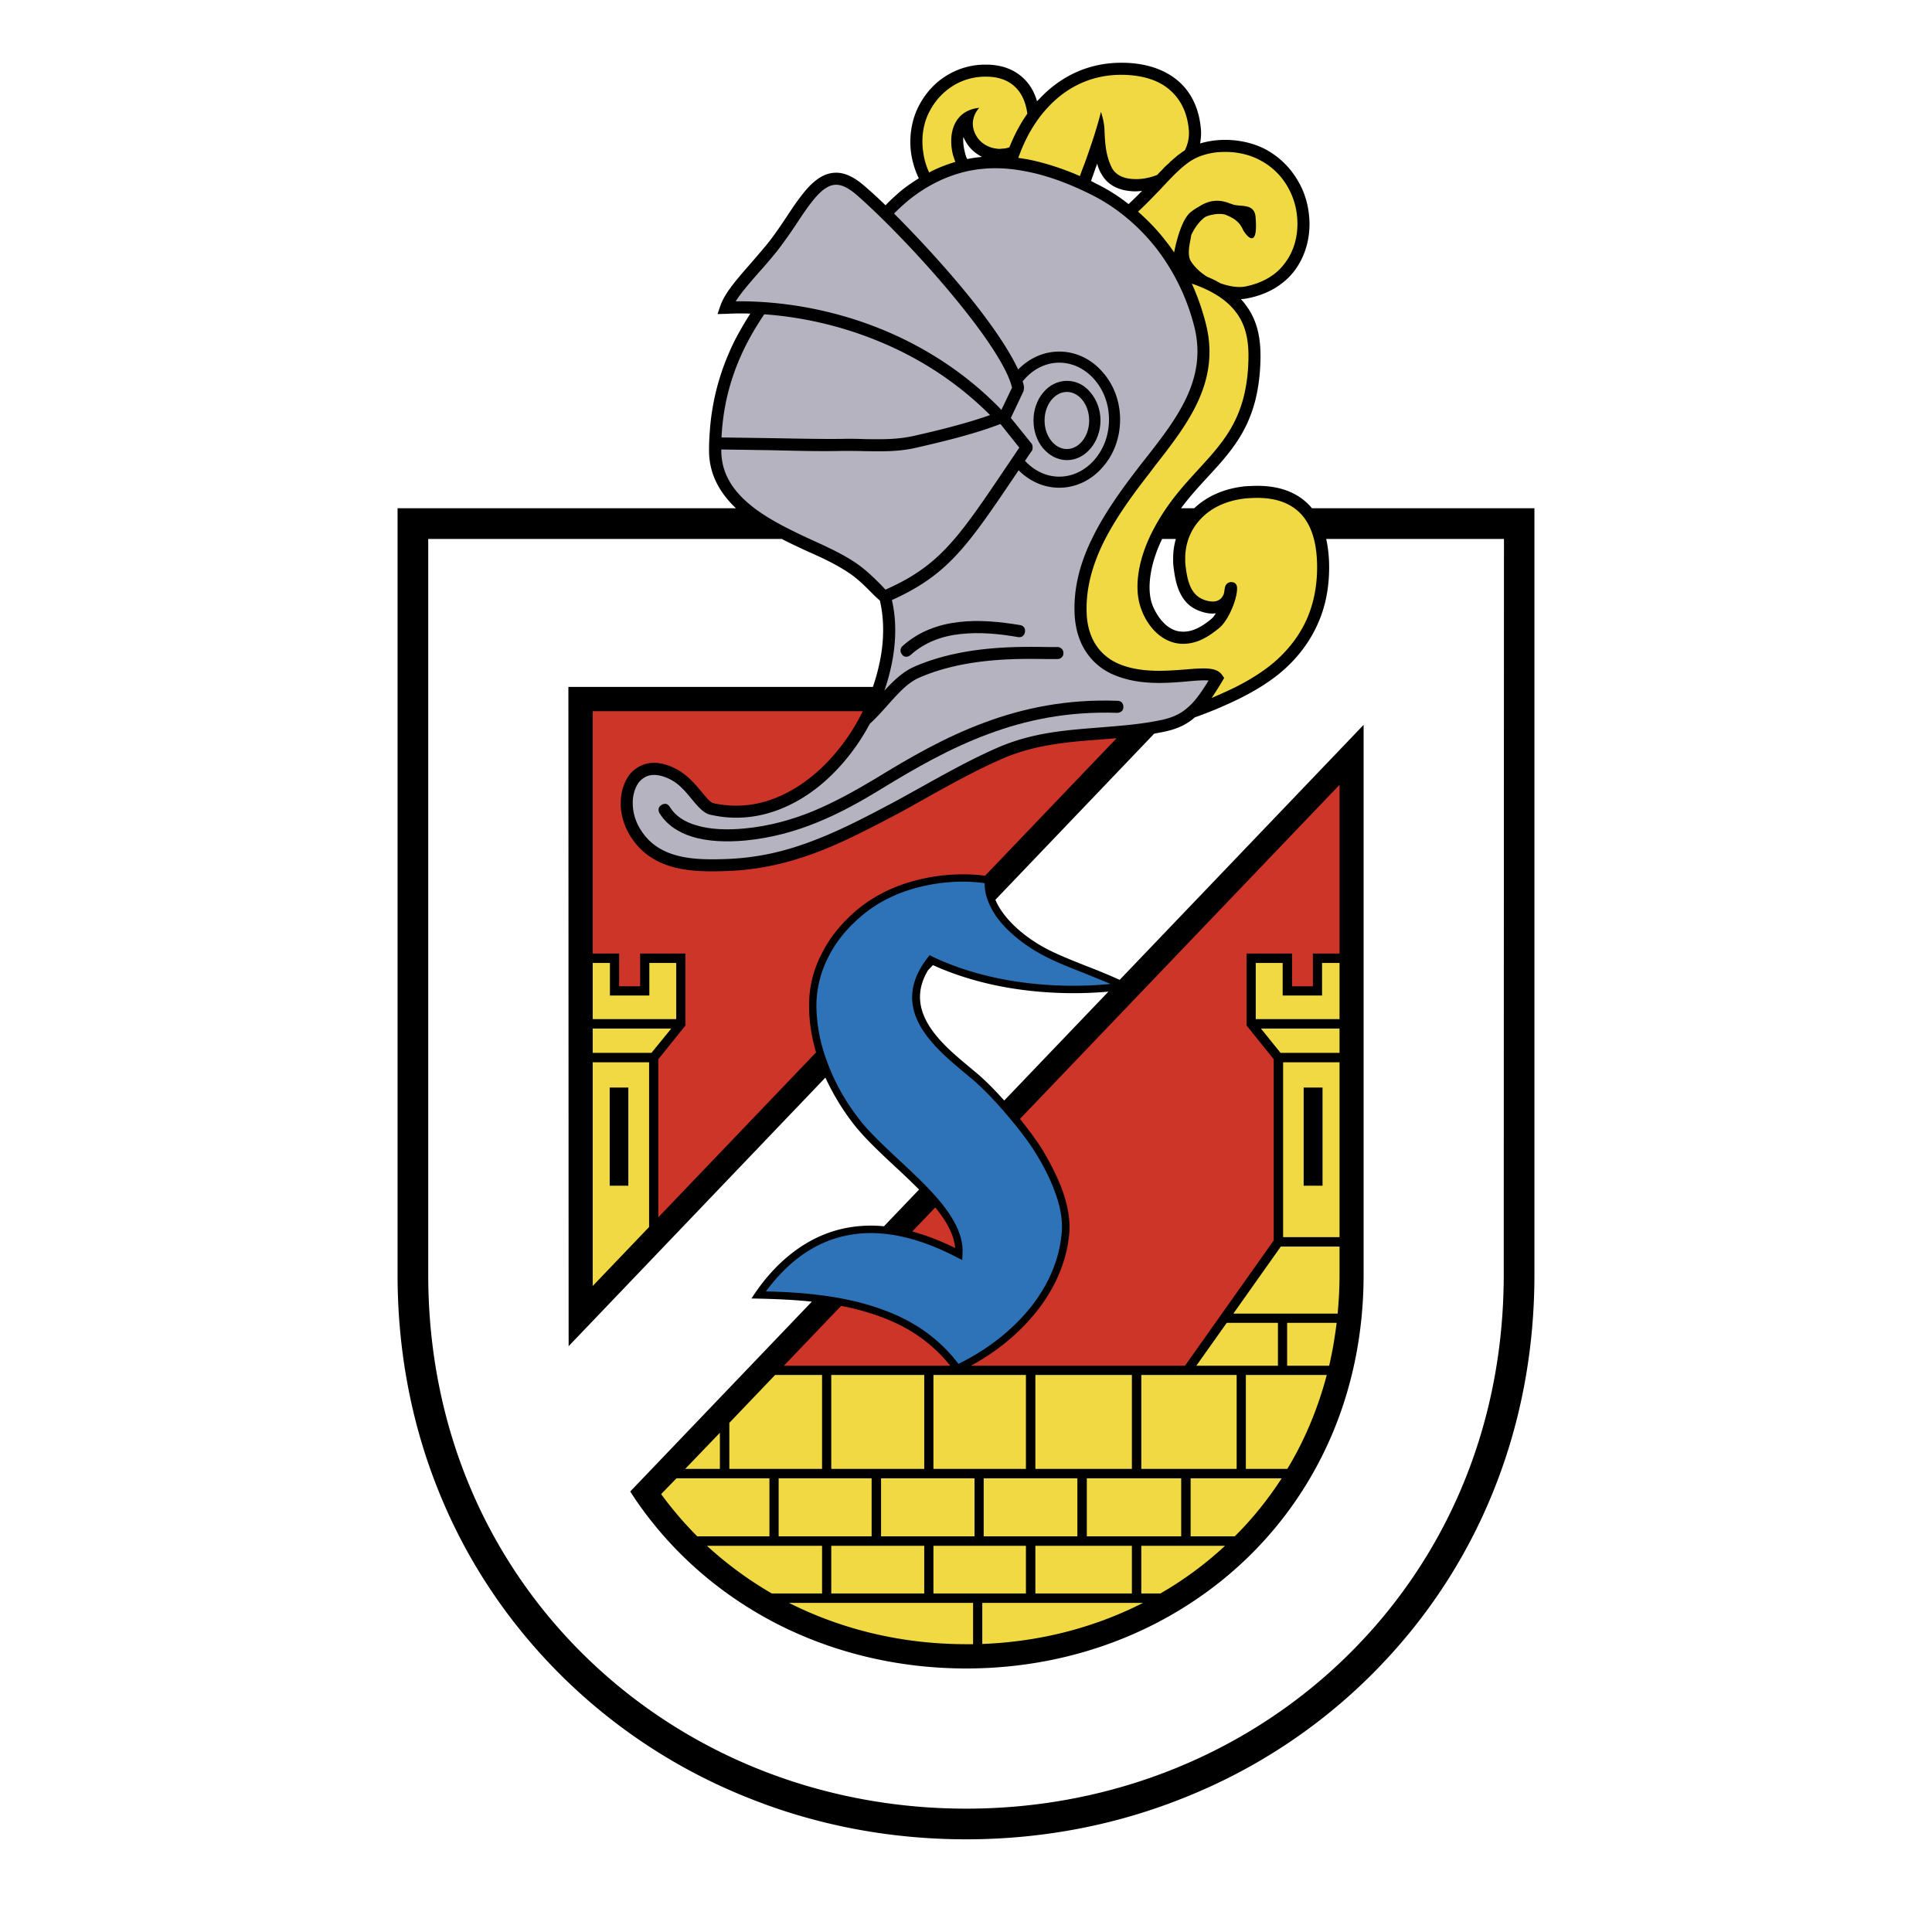 <svg xmlns="http://www.w3.org/2000/svg" width="2500" height="2500" viewBox="0 0 192.756 192.756"><g fill-rule="evenodd" clip-rule="evenodd"><path fill="#fff" d="M0 0h192.756v192.756H0V0z"/><path d="M153.09 50.709v76.464c0 7.863-1.482 15.209-4.189 21.824-2.826 6.943-6.992 13.064-12.172 18.197a55.414 55.414 0 0 1-18.434 12.102c-6.779 2.754-14.195 4.213-21.894 4.213-7.746 0-15.161-1.459-21.941-4.213a55.626 55.626 0 0 1-18.434-12.102c-5.179-5.133-9.346-11.254-12.171-18.197-2.707-6.615-4.19-13.961-4.19-21.824V50.709h33.764c-.154-.147-.309-.294-.452-.447-1.365-1.46-2.236-3.178-2.236-5.32 0-.612.023-1.225.071-1.836.235-3.484 1.177-6.498 2.518-9.181a32.23 32.23 0 0 1 1.53-2.637 26.906 26.906 0 0 0-2.401.023l-.871.023.282-.824c.424-1.224 1.53-2.519 2.872-4.049.589-.683 1.225-1.413 1.884-2.213.683-.871 1.271-1.742 1.836-2.59.636-.965 1.248-1.884 1.954-2.707 1.036-1.201 2.001-1.719 3.014-1.719.965 0 1.906.518 2.896 1.389a45.094 45.094 0 0 1 2.024 1.86c.471-.495.989-.965 1.507-1.413a15.606 15.606 0 0 1 1.812-1.271 8.789 8.789 0 0 1-.753-2.424c-.235-1.577-.024-3.319.776-4.85.706-1.342 1.695-2.354 2.802-3.013a7.275 7.275 0 0 1 3.931-1.06c1.555 0 2.85.518 3.768 1.436.588.588 1.012 1.318 1.271 2.213l.258-.259c2.166-2.307 5.016-3.625 8.311-3.578 2.283.023 4.166.659 5.51 1.812 1.365 1.178 2.141 2.873 2.281 4.967.025.448-.021.872-.092 1.271a8.709 8.709 0 0 1 2.236-.353c1.553-.047 3.154.306 4.426 1.012a8.197 8.197 0 0 1 2.965 2.848c.754 1.178 1.178 2.543 1.271 3.979.119 1.742-.305 3.673-1.506 5.25-.988 1.271-2.496 2.283-4.615 2.708-.234.047-.471.07-.705.094.164.165.33.354.471.565 1.225 1.601 1.529 3.46 1.482 5.532-.164 6.074-2.543 8.687-5.25 11.629-.883.955-1.799 1.955-2.674 3.131h1.318c1.209-1.143 2.875-1.95 5.053-2.189.4-.023.824-.047 1.246-.047 2.426 0 4.168.777 5.346 2.119.031.037.059.08.09.118h22.204v.001zM96.119 13.654c-.047.448 0 .966.142 1.507.047.235.117.471.235.707.471-.095.966-.165 1.483-.212-.635-.33-1.154-.777-1.483-1.295a3.424 3.424 0 0 1-.377-.707zm17.82 5.392c-.234.023-.471.047-.729.047-1.695-.047-2.73-.707-3.297-1.695a3.637 3.637 0 0 1-.447-1.083 2.535 2.535 0 0 1-.164.447c-.141.447-.307.871-.447 1.295.188.094.354.188.541.282a17.838 17.838 0 0 1 3.201 2.025c.471-.447.919-.871 1.342-1.318z"/><path d="M115.947 53.77c-.537 1.102-.953 2.316-1.137 3.461-.188 1.153-.164 2.236.166 3.131.234.589.564 1.153.965 1.601.377.447.871.801 1.412.965.518.141 1.131.141 1.812-.118.541-.212 1.107-.565 1.742-1.106.143-.118.26-.306.4-.518a1.918 1.918 0 0 1-.518.024c-.424-.024-.848-.142-1.295-.33-.965-.4-1.531-1.153-1.883-2.001-.33-.8-.447-1.671-.541-2.425-.025-.259-.025-.518-.025-.753 0-.656.092-1.306.27-1.931h-1.368zM101.816 98.734c-3.088-.416-6.105-1.248-8.739-2.445l-.476.498c-2.516 4.141 1.375 7.391 4.059 9.623.353.305.683.564 1.011.848.873.77 1.719 1.648 2.521 2.541l10.395-10.863a39.58 39.58 0 0 1-8.771-.202z" fill="#fff"/><path d="M132.314 53.77c.195.87.295 1.815.295 2.825 0 2.143-.4 4.073-1.201 5.792-.824 1.789-2.025 3.343-3.578 4.661-1.225 1.036-2.707 1.931-4.238 2.684a41.631 41.631 0 0 1-4.307 1.813c-.023 0-.049 0-.072.023-.918.801-1.93 1.225-3.295 1.483-.256.052-.51.099-.762.143L99.311 89.769c.164.398.387.799.67 1.197.777 1.106 1.93 2.166 3.414 3.107 1.412.895 2.988 1.506 4.871 2.26a67.22 67.22 0 0 1 3.445 1.426l24.336-25.439v54.853c0 11.371-4.309 21.047-11.301 27.967-7.227 7.135-17.279 11.324-28.345 11.324-6.804 0-13.23-1.576-18.833-4.426-5.697-2.918-10.547-7.133-14.149-12.406l-.542-.824 18.121-18.943c-2-.211-4.023-.281-6.021-.314 2.002-3.154 5.133-6.166 9.346-7.016a13.053 13.053 0 0 1 3.869-.189l3.505-3.664a80.452 80.452 0 0 0-2.523-2.408c-1.437-1.342-2.825-2.66-3.838-3.908a23.565 23.565 0 0 1-2.985-4.855l-25.619 26.797-.023-65.776H87.09c.24-.701.444-1.408.601-2.119.518-2.236.565-4.496.094-6.497a11.785 11.785 0 0 1-.824-.777c-.612-.612-1.365-1.389-2.331-2.025-1.318-.871-2.754-1.53-4.144-2.142-.612-.283-1.224-.565-1.836-.871a36.43 36.43 0 0 1-.655-.33h-35.27v73.404c0 15.279 5.885 28.393 15.443 37.855 9.841 9.746 23.4 15.42 38.232 15.42 14.784 0 28.345-5.674 38.185-15.42 9.559-9.463 15.443-22.576 15.443-37.855l.023-73.404h-17.737v-.001z" fill="#fff"/><path d="M65.679 105.68v15.773l15.741-16.455c-.445-1.523-.697-3.07-.697-4.592a10.942 10.942 0 0 1 1.224-5.179c.777-1.601 1.954-3.084 3.531-4.426 1.836-1.53 3.932-2.472 6.003-2.99 2.533-.654 5.024-.681 6.8-.438l13.129-13.725c-.531.046-1.061.088-1.59.132-3.201.235-6.381.494-9.512 1.789-2.684 1.13-5.508 2.707-7.957 4.073-.871.494-1.719.965-2.495 1.389-2.802 1.483-5.438 2.872-8.169 3.932-2.778 1.059-5.674 1.789-8.899 1.93-1.812.07-3.696.094-5.414-.33-1.79-.447-3.367-1.365-4.473-3.131-.848-1.342-1.13-2.896-.895-4.191a4.415 4.415 0 0 1 .801-1.954 3.175 3.175 0 0 1 1.765-1.106c.848-.188 1.884-.024 3.061.635.988.565 1.718 1.413 2.33 2.143.495.588.895 1.106 1.225 1.177 2.684.589 5.25.094 7.533-1.153 2.213-1.177 4.167-3.061 5.721-5.25a20.884 20.884 0 0 0 1.64-2.778H59.134v24.178h2.637v3.271h2.096v-3.271h4.52v7.179l-2.708 3.368zM95.295 124.514c-.114-1.352-.888-2.707-1.981-4.049l-2.299 2.402c1.383.375 2.811.924 4.28 1.647zM101.762 111.633c.984 1.221 1.789 2.348 2.291 3.158.588 1.012 1.295 2.283 1.836 3.695.541 1.414.895 2.943.801 4.402-.211 2.896-1.414 5.627-3.271 7.957-1.715 2.162-3.977 4.021-6.556 5.416h21.363l8.852-12.502v-18.08l-2.707-3.367v-7.179h4.543v3.271h2.072v-3.271h2.66V78.301l-31.884 33.332zM87.785 131.342a24.887 24.887 0 0 0-3.871-1.051l-5.711 5.971h16.605c-1.783-2.233-4.062-3.846-7.023-4.92z" fill="#cd3529"/><path d="M110.809 98.17c-1.012-.424-1.953-.801-2.824-1.152-1.908-.754-3.508-1.39-4.99-2.332-1.555-.989-2.803-2.119-3.627-3.296-.729-1.083-1.152-2.213-1.129-3.272-1.696-.259-4.097-.235-6.569.4-1.978.495-3.979 1.389-5.697 2.849-1.506 1.271-2.637 2.684-3.366 4.19a10.65 10.65 0 0 0-1.154 4.849c.023 1.93.424 3.908 1.177 5.816.753 2 1.883 3.93 3.272 5.672.989 1.225 2.354 2.496 3.79 3.838 3.178 2.967 6.568 6.098 6.333 9.416l-.023.566-.519-.26c-4.002-2.096-7.722-2.871-11.017-2.189-3.014.613-5.721 2.426-8.052 5.58 4.685.094 8.499.658 11.63 1.812 3.202 1.154 5.674 2.92 7.581 5.414 2.848-1.389 5.368-3.342 7.227-5.674 1.766-2.236 2.896-4.824 3.084-7.557.094-1.342-.236-2.777-.754-4.096-.494-1.342-1.176-2.59-1.764-3.555-.59-.988-1.648-2.426-2.896-3.885-1.035-1.225-2.166-2.447-3.344-3.484-.282-.236-.612-.518-.988-.824-3.083-2.59-7.604-6.355-3.625-11.465l.188-.235.259.141c2.66 1.272 5.745 2.143 8.922 2.567 2.896.4 5.931.449 8.875.166z" fill="#2e72b8"/><path fill="#f1d943" d="M60.853 96.074v3.25h3.932v-3.25h2.683v5.604h-8.334v-5.604h1.719zM59.134 102.619v2.426h5.862l1.978-2.426h-7.84zM59.134 128.303l5.627-5.885v-16.432h-5.627v22.317zM133.645 123.43v-17.444h-5.627v17.444h5.627zM133.645 105.045v-2.426h-7.84l1.955 2.426h5.885zM133.645 101.678v-5.604h-1.743v3.25h-3.931v-3.25h-2.684v5.604h8.358zM133.645 127.174v-2.801h-5.861l-4.732 6.686h10.406c.116-1.272.187-2.567.187-3.885zM119.355 136.262h8.145v-4.285h-5.107l-3.038 4.285zM128.418 136.262h4.191c.33-1.389.564-2.824.752-4.285h-4.943v4.285zM87.903 154.223h-4.968v4.756h9.276v-4.756h-4.308zM98.143 154.223h-5.014v4.756h9.228v-4.756h-4.214zM108.432 154.223h-5.133v4.756h9.629v-4.756h-4.496zM77.686 147.49v5.791h9.275v-5.791h-9.275zM87.903 147.49v5.791h9.324v-5.791h-9.324zM98.143 147.49v5.791h9.347v-5.791h-9.347zM108.432 147.49v5.791h9.416v-5.791h-9.416zM115.777 158.979a35.617 35.617 0 0 0 6.449-4.756h-8.358v4.756h1.909zM123.191 153.281c1.766-1.742 3.32-3.695 4.686-5.791h-9.088v5.791h4.402zM67.492 147.49l-1.531 1.578a36.535 36.535 0 0 0 3.603 4.213h7.203v-5.791h-9.275zM70.529 154.223a36.744 36.744 0 0 0 6.474 4.756h5.015v-4.756H70.529zM98.002 164.018c5.768-.213 11.23-1.648 16.033-4.096H98.002v4.096zM78.721 159.922c5.273 2.658 11.276 4.119 17.68 4.119h.683v-4.119H78.721zM71.824 142.947l-3.461 3.602h3.461v-3.602zM77.333 137.18l-4.568 4.779v4.59h9.252v-9.369h-4.684zM82.935 146.549h9.276v-9.369h-9.276v9.369zM93.129 146.549h9.228v-9.369h-9.228v9.369zM103.299 146.549h9.629v-9.369h-9.629v9.369zM113.869 146.549h9.512v-9.369h-9.512v9.369zM128.441 146.549c1.719-2.848 3.037-5.98 3.932-9.369h-8.074v9.369h4.142z"/><path d="M130.066 108.506h1.883v9.793h-1.883v-9.793zM62.689 108.506H60.83v9.793h1.859v-9.793z"/><path d="M122.887 58.078a.626.626 0 0 0-.52.211c-.234.259-.164.73-.305 1.06-.119.235-.26.424-.471.519-.189.117-.447.164-.73.141a2.67 2.67 0 0 1-.895-.235c-.611-.259-1.012-.777-1.248-1.365-.258-.636-.377-1.413-.447-2.072-.023-.212-.023-.424-.023-.635 0-1.413.494-2.802 1.508-3.885 1.012-1.106 2.541-1.884 4.566-2.095.354-.023.729-.047 1.129-.047 2.049 0 3.484.636 4.428 1.695 1.082 1.224 1.529 3.037 1.529 5.226 0 1.978-.377 3.744-1.082 5.297-.754 1.624-1.861 3.036-3.273 4.237-1.152.965-2.543 1.812-3.979 2.519-.73.353-1.482.683-2.189.989.33-.495.684-1.036 1.059-1.671l.189-.33-.213-.306c-.564-.8-1.859-.683-3.602-.542-1.859.141-4.309.353-6.426-.447-1.084-.4-1.885-1.06-2.426-1.812-.658-.918-.965-2.025-1.035-3.061-.166-2.613.541-5.062 1.672-7.369 1.176-2.354 2.777-4.567 4.402-6.663.188-.235.494-.659.824-1.083 3.178-4.073 6.426-8.263 4.99-14.007a23.579 23.579 0 0 0-1.412-4.05c2.189.754 3.555 1.719 4.402 2.849 1.035 1.342 1.295 2.966 1.246 4.779-.141 5.626-2.4 8.075-4.92 10.829-1.506 1.648-3.131 3.39-4.496 5.956-.729 1.342-1.295 2.872-1.529 4.332-.213 1.341-.166 2.636.258 3.743.26.729.66 1.412 1.154 1.978.541.612 1.201 1.083 1.977 1.318.777.235 1.648.211 2.59-.142.66-.259 1.365-.706 2.119-1.342.424-.377.871-1.083 1.178-1.812.258-.589.447-1.201.518-1.742.047-.4.071-.918-.517-.965zM122.273 21.423c-.424-.118-.895-.094-1.318 0a2.668 2.668 0 0 0-.729.235c-.023.023-.07.047-.094.071-.496.4-.92.965-1.271 1.695a9.097 9.097 0 0 0-.072.4c-.141.706-.328 1.671.023 2.236.377.589.943 1.13 1.625 1.554.471.188.895.4 1.295.636.895.33 1.836.471 2.543.33 1.812-.377 3.084-1.201 3.885-2.284 1.012-1.295 1.365-2.919 1.27-4.426a7.276 7.276 0 0 0-1.082-3.437 6.721 6.721 0 0 0-2.543-2.401c-1.082-.612-2.447-.918-3.812-.871-1.248.024-2.496.377-3.438 1.06-.918.659-1.812 1.625-2.777 2.66-.707.73-1.414 1.483-2.238 2.236.99.871 1.932 1.836 2.779 2.943.281.353.564.729.822 1.13.283-1.436.824-3.32 1.625-4.002.26-.212.543-.4.848-.564a3.624 3.624 0 0 1 1.154-.519 3.007 3.007 0 0 1 1.576.07c.119.023.236.071.33.118.094.024.189.047.283.094.801.283 2.166-.141 2.307 1.225.307 3.508-1.012 1.812-1.271 1.271-.401-.919-1.179-1.224-1.72-1.46zM109.844 11.159c.096.33.33 1.036.354 1.859.047 1.319.141 2.566.754 3.767.377.636 1.059 1.06 2.283 1.083.752.024 1.529-.141 2.236-.423.094-.118.188-.212.281-.306 0 0 0-.023.025-.023l.141-.142a.587.587 0 0 0 .117-.141h.023c0-.023.023-.023.023-.047h.023c0-.023.025-.023.025-.047.164-.165.352-.33.518-.471v-.023c.023 0 .023-.024.045-.024a.191.191 0 0 1 .096-.094v-.023c.023-.023.047-.047.07-.047l.023-.024c.023 0 .047-.024.07-.047v-.023c.094-.07.188-.165.283-.235l.023-.023c.094-.071.188-.165.283-.236.021 0 .021 0 .021-.023.025 0 .025 0 .049-.024h.023c0-.024.023-.024.023-.047.023 0 .023-.023.047-.023.023 0 .023 0 .023-.024.023 0 .047-.023.07-.047h.023v-.023c.023 0 .023 0 .047-.023a.318.318 0 0 1 .094-.071c.023-.024.047-.024.072-.047.047-.023.094-.071.141-.094h.023a3.778 3.778 0 0 0 .424-1.907c-.117-1.766-.777-3.154-1.883-4.12-1.107-.989-2.732-1.507-4.732-1.53-2.943-.047-5.484 1.13-7.416 3.202-1.271 1.342-2.283 3.061-2.99 5.085l.918.142c1.648.33 3.391.871 5.227 1.671.143-.4.283-.8.447-1.2.594-1.628 1.252-3.583 1.653-5.207zM97.695 10.759c-.635.706-.941 1.813-.211 2.919.26.4.658.729 1.154.941.305.142.658.212 1.059.235.07 0 .164 0 .236-.023.281 0 .541-.047.775-.141.494-1.224 1.084-2.354 1.789-3.343-.141-1.106-.541-2.001-1.154-2.613-.705-.707-1.693-1.083-2.918-1.083a6.083 6.083 0 0 0-3.319.895c-.918.565-1.742 1.389-2.354 2.543-.683 1.271-.848 2.777-.636 4.119.094.73.306 1.413.588 2.001.824-.447 1.695-.777 2.613-1.059-.094-.235-.165-.471-.235-.683-.54-2.142.095-4.449 2.613-4.708z" fill="#f1d943"/><path d="M99.91 40.892l1.059-2.213c-.4-1.765-2.33-4.731-4.85-7.886-3.296-4.143-7.557-8.616-10.57-11.277-.777-.682-1.483-1.083-2.118-1.083-.66 0-1.318.4-2.096 1.294-.659.777-1.248 1.648-1.86 2.59a52.374 52.374 0 0 1-1.907 2.684 47.725 47.725 0 0 1-1.931 2.26c-.918 1.059-1.719 1.977-2.236 2.801 4.52-.047 9.605.777 14.525 2.778 4.285 1.743 8.451 4.38 11.984 8.052z" fill="#b4b3bf"/><path d="M87.479 33.971c4.026 1.625 7.91 4.049 11.3 7.439-.588.212-1.201.4-1.79.588-2.048.612-4.096 1.106-5.885 1.507-1.648.353-3.108.329-4.803.306a37.31 37.31 0 0 0-2.331-.024c-1.93.024-4.261-.023-6.945-.071-1.578-.023-3.25-.047-5.038-.07.164-3.508 1.083-6.521 2.424-9.182.542-1.083 1.177-2.118 1.836-3.107a36.974 36.974 0 0 1 11.232 2.614z" fill="#b4b3bf"/><path d="M77.002 44.918c2.685.07 5.039.117 6.992.07.824 0 1.577 0 2.284.023 1.766.023 3.295.07 5.085-.33 1.836-.423 3.955-.918 5.957-1.53a38.674 38.674 0 0 0 2.494-.848l1.883 2.354c-.729 1.083-.965 1.436-1.223 1.813-4.85 7.204-6.71 9.958-12.125 12.359-.165-.165-.33-.353-.518-.542-.659-.658-1.46-1.459-2.543-2.189-1.389-.918-2.872-1.578-4.308-2.236-.612-.283-1.224-.565-1.79-.848-2.071-1.013-4.001-2.142-5.344-3.578-1.177-1.249-1.907-2.731-1.883-4.591l5.039.073zM102.217 37.832c.895-1.012 2.119-1.648 3.459-1.648 1.367 0 2.59.636 3.486 1.648.918 1.036 1.482 2.448 1.482 4.026 0 1.601-.564 3.013-1.482 4.049-.896 1.013-2.119 1.648-3.486 1.648-1.316 0-2.518-.612-3.412-1.577.354-.519.611-.918.682-.989.119-.188.096-.565-.023-.729l-2.07-2.565 1.271-2.685.047-.354a3.192 3.192 0 0 0-.143-.612c.07-.071.118-.142.189-.212z" fill="#b4b3bf"/><path d="M101.486 47.131l.141-.212c1.084 1.082 2.496 1.742 4.049 1.742 1.695 0 3.227-.777 4.309-2.025 1.107-1.224 1.766-2.919 1.766-4.779 0-1.836-.658-3.532-1.766-4.756-1.082-1.248-2.613-2.024-4.309-2.024-1.576 0-3.012.683-4.096 1.789-.871-1.883-2.518-4.308-4.52-6.827-2.401-3.013-5.297-6.168-7.863-8.734.447-.447.941-.895 1.412-1.295 1.789-1.459 3.837-2.496 6.074-2.966 1.766-.353 3.602-.353 5.627.047 2.025.376 4.215 1.153 6.568 2.33 2.33 1.154 4.613 2.966 6.498 5.368a21.342 21.342 0 0 1 3.789 7.84c1.295 5.203-1.766 9.134-4.779 12.995-.234.306-.494.612-.848 1.083-1.646 2.142-3.295 4.426-4.496 6.851-1.248 2.496-2 5.132-1.812 7.98.096 1.248.447 2.566 1.248 3.673.684.965 1.648 1.766 3.014 2.26 2.377.895 4.943.683 6.922.518.941-.094 1.742-.141 2.166-.094-.777 1.271-1.414 2.143-2.119 2.731-.754.659-1.602 1.012-2.779 1.248-1.977.4-3.979.542-5.955.707-3.297.258-6.545.494-9.889 1.883-2.73 1.153-5.579 2.754-8.074 4.144-.895.494-1.742.965-2.472 1.365-2.755 1.46-5.344 2.825-8.052 3.86-2.66 1.036-5.415 1.719-8.499 1.86-1.719.07-3.508.094-5.085-.307-1.483-.376-2.825-1.13-3.743-2.613-.683-1.059-.895-2.307-.73-3.342.094-.542.283-1.013.565-1.389.282-.33.636-.589 1.083-.683.588-.118 1.318 0 2.213.494.801.448 1.436 1.225 1.978 1.884.635.753 1.177 1.412 1.882 1.554 3.014.683 5.862.118 8.405-1.248 2.378-1.271 4.473-3.273 6.121-5.626.494-.707.941-1.436 1.342-2.19.706-.659 1.294-1.318 1.859-1.954 1.036-1.154 1.954-2.189 3.131-2.684 4.52-1.954 9.699-1.883 12.689-1.835h1.059c.283 0 .59-.212.59-.589a.604.604 0 0 0-.59-.612h-1.059c-3.061-.047-8.405-.117-13.16 1.931-1.201.518-2.119 1.413-3.061 2.424.259-.729.471-1.482.636-2.212.542-2.354.612-4.708.118-6.827 5.629-2.544 7.535-5.369 12.502-12.738z" fill="#b4b3bf"/><path d="M106.453 37.997c.941 0 1.789.447 2.379 1.201.588.706.965 1.695.965 2.755 0 1.059-.377 2.048-.965 2.754-.59.729-1.438 1.2-2.379 1.2s-1.789-.471-2.4-1.2c-.588-.707-.941-1.695-.941-2.754 0-1.06.354-2.049.941-2.755.611-.754 1.459-1.201 2.4-1.201zM66.833 80.513c.542.895 1.46 1.483 2.59 1.813 1.412.447 3.154.495 4.873.33 2.448-.235 4.662-.847 6.804-1.719 2.143-.894 4.19-2.024 6.309-3.296 3.343-2.048 6.828-4.072 10.76-5.532 3.906-1.459 8.262-2.377 13.324-2.189.305 0 .588.188.588.612s-.33.588-.635.588c-4.873-.165-9.088.707-12.854 2.119-3.815 1.412-7.251 3.39-10.572 5.415-2.142 1.318-4.261 2.495-6.474 3.39-2.236.918-4.566 1.554-7.156 1.812-1.837.165-3.744.118-5.321-.376-1.389-.424-2.542-1.177-3.272-2.354-.141-.259-.165-.612.212-.824.4-.236.658-.048.824.211zM101.58 63.563c-1.906-.33-3.861-.518-5.744-.306-1.813.188-3.555.8-4.991 2.095-.235.212-.635.26-.848-.046-.235-.283-.188-.636.047-.847 1.648-1.483 3.602-2.167 5.65-2.402 2.023-.235 4.072-.023 6.074.306.305.047.564.282.494.683-.069.423-.375.564-.682.517z"/><path d="M106.453 39.103c-.611 0-1.152.307-1.553.8-.424.518-.684 1.249-.684 2.049s.26 1.53.684 2.048c.4.495.941.8 1.553.8.59 0 1.131-.306 1.531-.8.424-.518.682-1.248.682-2.048s-.258-1.531-.682-2.049c-.4-.493-.941-.8-1.531-.8z" fill="#b4b3bf"/></g></svg>